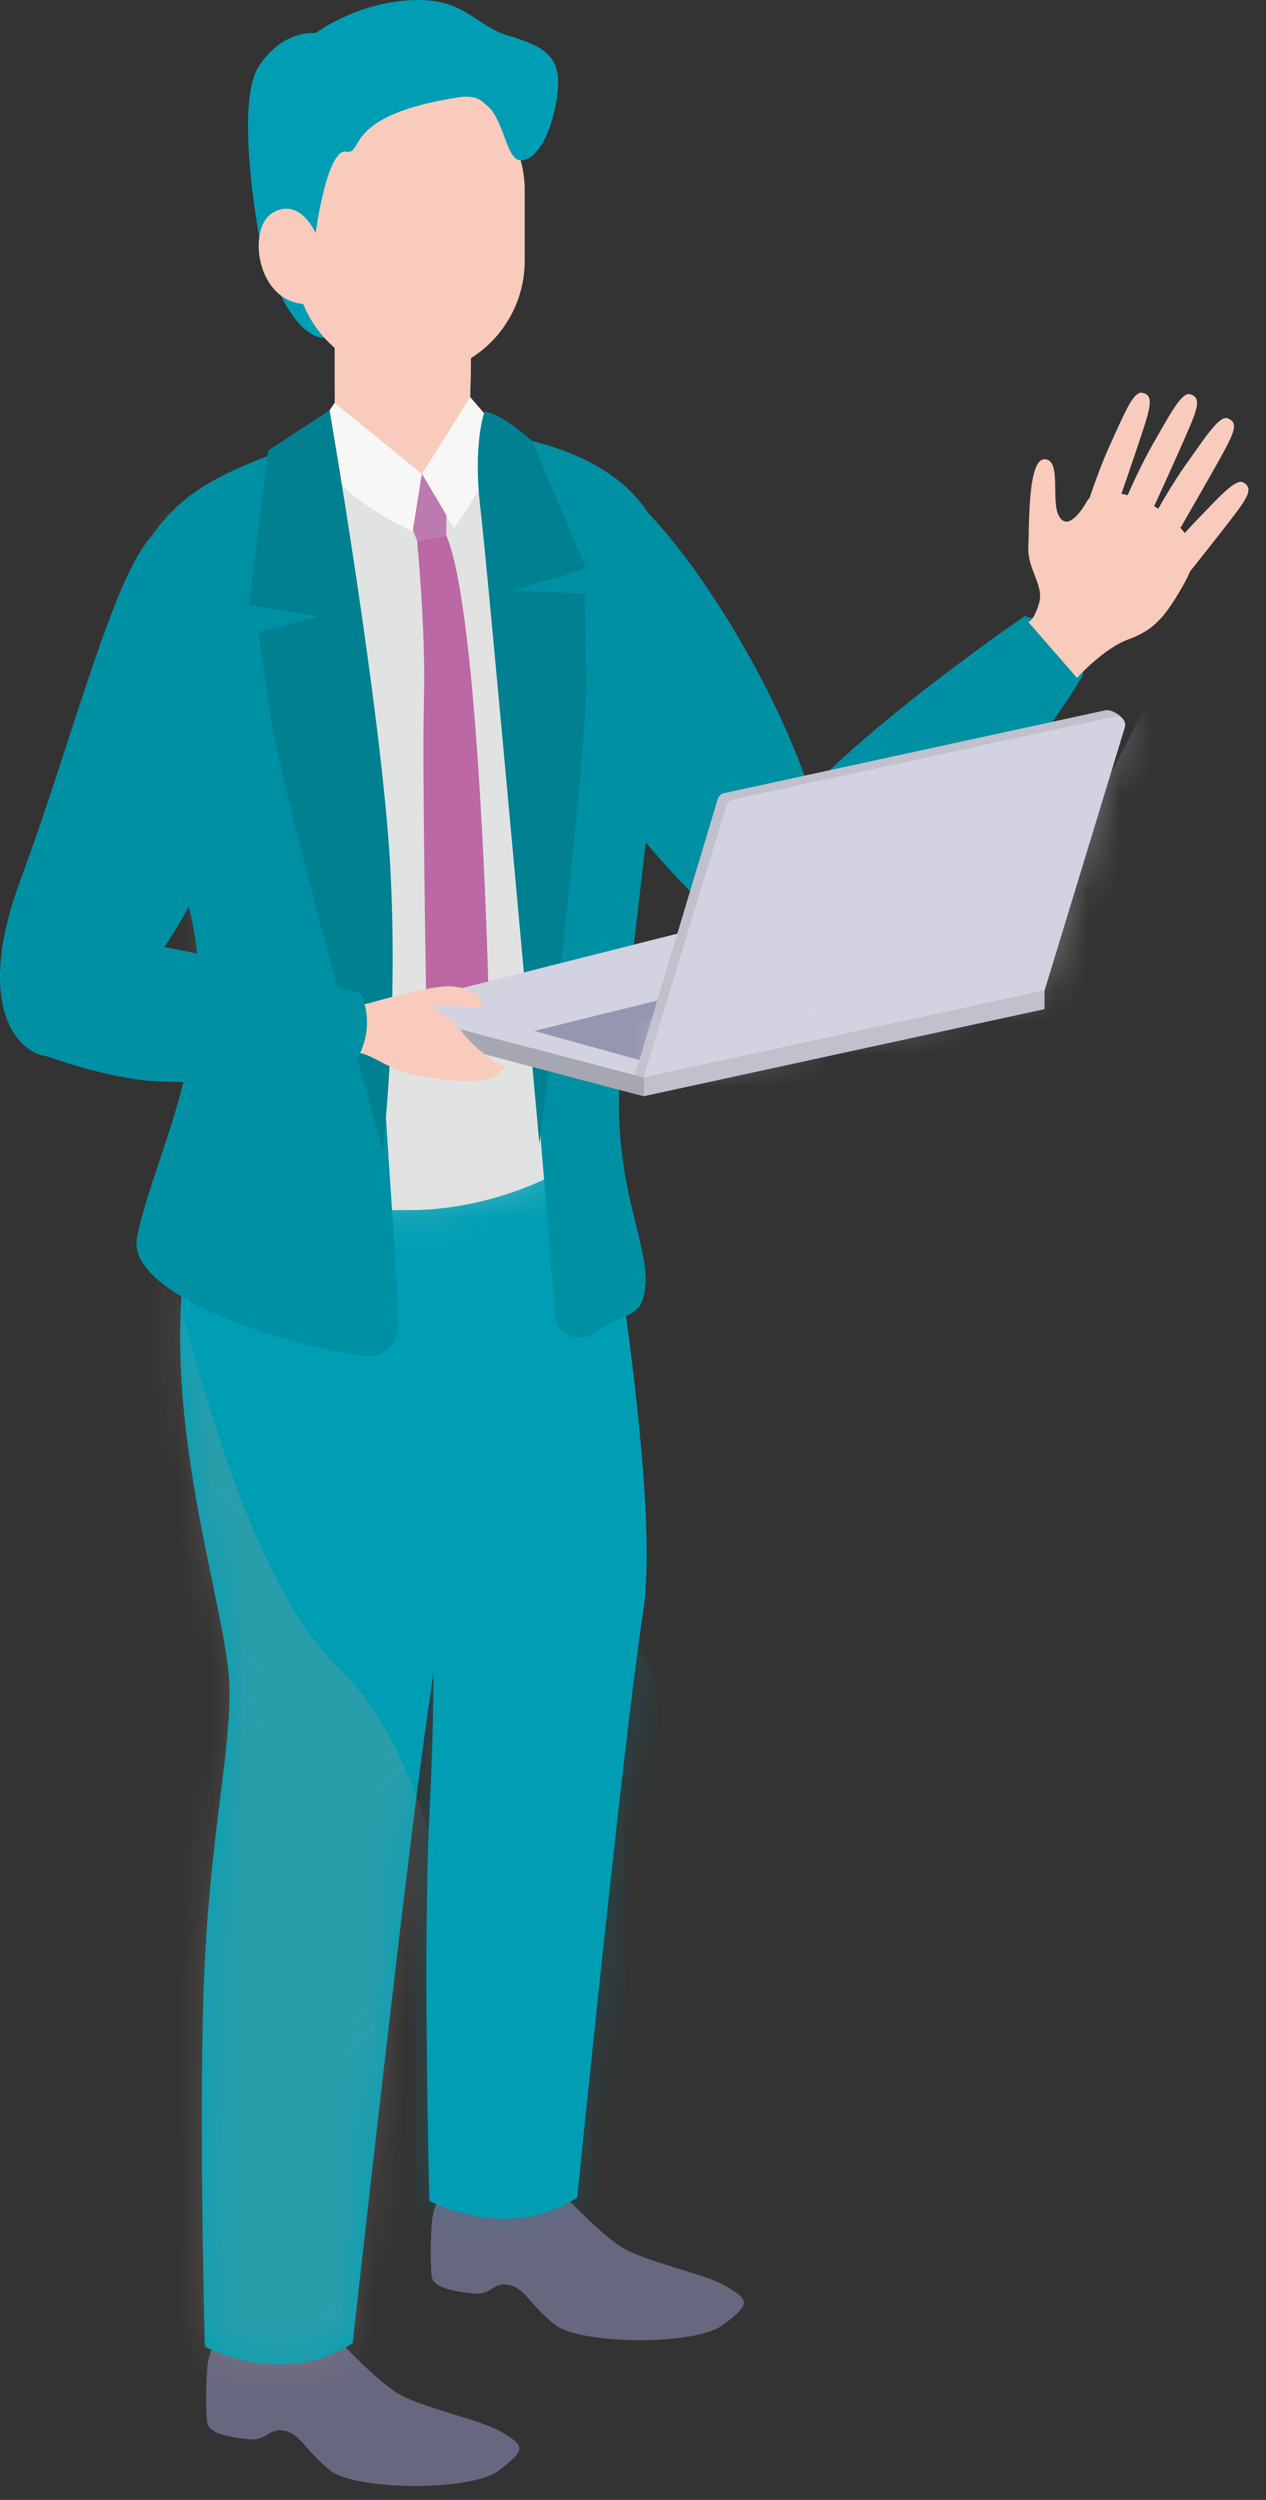<svg width="39" height="77" fill="none" xmlns="http://www.w3.org/2000/svg"><rect width="100%" height="100%" fill="#333333" stroke="none"/><path d="M10.311 10.219v3.79s1.313.585 2.685.585c.759 0 1.461-.644 1.461-.644l.066-3.731H10.31Z" fill="#F8CBBC"/><path d="M10.311 11.94s.725 1.027 2.178.988c1.454-.04 2.004-.987 2.004-.987l.03-1.724H10.31v1.724Z" fill="#F8CBBC" style="mix-blend-mode:multiply"/><path d="M7.971 7.232S8.73 10.354 10 10.411l.235-2.868-2.263-.31Z" fill="#009EB4"/><path d="M13.578 67.591s-.24.36-.28.91c-.04.55-.04 1.244 0 1.61.042.367.755.48 1.305.53.55.051.571-.356 1.07-.264.5.092.647.618 1.426 1.229.78.61 4.315.654 5.179 0 .864-.654.8-.76.105-1.18-.695-.421-2.61-.76-3.348-1.286-.736-.526-1.684-1.55-1.684-1.55h-3.773v.001ZM6.66 72.082s-.24.359-.28.91c-.04.55-.04 1.243 0 1.61.042.366.756.48 1.306.53.55.05.57-.357 1.07-.265.5.092.646.618 1.425 1.23.78.61 4.315.653 5.18 0 .863-.655.8-.76.104-1.181-.694-.421-2.61-.76-3.348-1.286-.736-.526-1.684-1.55-1.684-1.55H6.661v.002Z" fill="#676780"/><path d="M12.93 32.232s-2.107 1.366-2.107 5.725c0 4.357 2.372 8.61 2.445 10.569.073 1.956.16 3.307-.043 7.442-.203 4.137.004 11.817.004 11.817s2.385 1.31 4.553-.102c0 0 1.401-13.938 2.032-18.043.63-4.105-1.722-16.54-1.722-16.54l-5.16-.87-.002.002Z" fill="#009EB4"/><mask id="a" style="mask-type:luminance" maskUnits="userSpaceOnUse" x="10" y="32" width="10" height="37"><path d="M12.93 32.232s-2.107 1.366-2.107 5.725c0 4.357 2.372 8.61 2.445 10.569.073 1.956.16 3.307-.043 7.442-.203 4.137.004 11.817.004 11.817s2.385 1.31 4.553-.102c0 0 1.401-13.938 2.032-18.043.63-4.105-1.722-16.54-1.722-16.54l-5.16-.87-.002.002Z" fill="#fff"/></mask><g mask="url(#a)"><path d="M10.407 33.102s2.096 11.822 7.124 15.318c5.029 3.496 4.47 13.283 4.47 13.283l-1.398 8.53-8.296-.396-1.9-36.735Z" fill="#009EB4" style="mix-blend-mode:multiply" opacity=".22"/></g><path d="M18.54 14.553s1.396.778 3.338 3.693c1.942 2.916 3.508 6.442 3.705 8.966.197 2.524-.828 2.682-2.759 1.537-1.93-1.144-4.688-5.088-5.556-6.035-.867-.947-3.25-8.356 1.271-8.16Z" fill="#0090A4"/><path d="M6.768 34.24S5.55 36.86 5.55 41.217s1.438 8.678 1.513 10.636c.074 1.957-.554 4.468-.756 8.605-.203 4.136.003 11.816.003 11.816s2.385 1.31 4.554-.101c0 0 1.761-15.865 2.392-19.97.631-4.105.552-17.21.552-17.21l-7.04-.755h-.001Z" fill="#009EB4"/><mask id="b" style="mask-type:luminance" maskUnits="userSpaceOnUse" x="5" y="34" width="9" height="39"><path d="M6.768 34.24S5.55 36.86 5.55 41.217s1.438 8.678 1.513 10.636c.074 1.957-.554 4.468-.756 8.605-.203 4.136.003 11.816.003 11.816s2.385 1.31 4.554-.101c0 0 1.761-15.865 2.392-19.97.631-4.105.552-17.21.552-17.21l-7.04-.755h-.001Z" fill="#fff"/></mask><g mask="url(#b)"><path d="M4.417 34.963s2.212 12.773 5.954 16.35c3.743 3.577 4.084 12.177 4.084 12.177L13.27 75.923H4.417v-40.96Z" fill="#BEA090" style="mix-blend-mode:multiply" opacity=".22"/></g><path d="M14.695 13.275c-.64-.068-.897 1.32-1.7 1.32-.713 0-2.641-1.228-3.317-1.072.353 2.114 0 8.77 0 12.785 0 3.482.935 8.454 1.033 10.963.212.011 1.73 0 1.938 0 1.477 0 2.976-.408 4.159-.96-.27-3.11-.047-9.07-.222-12.552-.197-3.913-1.592-8.751-1.893-10.486l.002.002Z" fill="#E1E2E2"/><path d="m13.749 14.477-1.652.234.75 1.941.902-.154v-2.02Z" fill="#BD7AB0"/><path d="m13.75 16.498-.902.155s.268 2.699.212 4.875c-.056 2.177.07 9.313.07 9.313l1.25 2.079.66-2.667s-.284-11.461-1.29-13.755Z" fill="#BC68A5"/><mask id="c" style="mask-type:luminance" maskUnits="userSpaceOnUse" x="4" y="13" width="16" height="25"><path d="M12.418 13.157c-3.001 0-5.803 1.389-7.218 4.063-1.414 2.675 1.39 7.802 1.522 10.488a28.236 28.236 0 0 1-.482 6.714c-.32 1.597 3.432 2.849 6.412 2.849s6.04-1.65 6.44-2.823c.4-1.171-.923-2.63-.575-5.832.345-3.201 1.254-9.432 1.297-11.25.043-1.817-.87-4.211-7.395-4.211l-.001.002Z" fill="#fff"/></mask><g mask="url(#c)"><path d="M5.174 15.307s.37 5.94 2.5 9.907c2.132 3.967.113 6.53 1.172 8.621 1.06 2.092 7.367 2.699 11.794 2.406l-8.33 3.22-9.142-.431-.738-15.115v-8.567l2.747-.04-.003-.001Z" fill="#DBDCDC" style="mix-blend-mode:multiply" opacity=".32"/></g><path d="M10.253 14.485a.925.925 0 0 0-1.238-.736c-2.007.776-3.71 1.334-4.756 3.494-1.611 3.325 1.68 9.078 1.833 12.42.15 3.341-1.51 6.488-1.874 8.474-.3 1.643 4.076 3.216 6.998 3.633a.931.931 0 0 0 1.057-.954c-.114-3.327-.567-7.54-.567-11.424 0-4.44-.96-11.537-1.455-14.905l.002-.002Zm9.548 25.544c.462-1.482-1.066-3.324-.667-7.368.4-4.045 1.452-11.915 1.5-14.211.042-1.88-.66-4.246-5.056-5.043a.73.73 0 0 0-.854.825c.41 2.699 1.14 7.933 1.338 12.273.184 3.998.716 9.911 1.04 14.03a.73.73 0 0 0 1.144.539c.838-.572 1.384-.504 1.553-1.045h.002Z" fill="#0090A4"/><path d="m14.487 12.23-1.49 2.364.99 1.666.288-.421a9.597 9.597 0 0 0 1.17-2.354l.033-.101-.991-1.152v-.002Zm-1.491 2.365-.285 1.77s-2.3-.955-3.232-2.733l.83-1.225 2.685 2.188h.002Z" fill="#F7F7F7"/><path d="M10.153 12.638s1.61 9.34 1.868 14.043c.258 4.703-.23 8.723-.23 8.723S8.716 24.657 8.338 22.067l-.38-2.59 1.856-.496-2.142-.338.59-4.769 1.89-1.236Zm4.772.045s-.363.972-.126 2.97c.236 1.998 1.817 19.58 1.817 19.58s1.482-11.758 1.439-14.351l-.043-2.594-2.228-.098 2.273-.677-1.668-3.932s-.91-.845-1.463-.898h-.002Z" fill="#008091"/><path d="M33.362 20.795c-1.078 1.877-4.482 6.085-5.767 7.407-1.286 1.321-2.54 1.44-3.195 1.227-.656-.21-2.363-1.436-.383-4.045 1.98-2.608 7.548-6.405 7.548-6.405s.381.04 1.044.555.753 1.26.753 1.26Z" fill="#0090A4"/><path d="M31.678 19.158s.174-.032.332-.585c.158-.552-.364-1.028-.332-1.74.032-.712-.015-2.705.505-2.688.522.015.19 1.25.426 1.724.237.473.633 0 .885-.444.253-.444 1.579-.316 2.512.49.931.807.931 1.283.394 2.2-.537.917-.869 1.297-1.643 1.58-.773.284-1.579 1.186-1.579 1.186l-1.5-1.723Z" fill="#F8CBBC"/><path d="M33.494 15.556s.323-1.033.727-1.91c.403-.875.69-1.608.967-1.548.276.06.287.265.131.805-.156.539-.935 2.772-.935 2.772l-.89-.119Zm1.168-.126s.416-.998.9-1.834c.485-.835.84-1.537 1.109-1.451.268.086.26.29.056.814-.206.522-1.19 2.672-1.19 2.672l-.875-.2Zm.856.534s.51-.954 1.072-1.738c.561-.784.982-1.45 1.241-1.338.26.11.233.313-.02.813-.256.502-1.44 2.547-1.44 2.547l-.853-.284Zm.047 1.596s.648-.866 1.32-1.558c.672-.692 1.188-1.286 1.427-1.137.24.148.184.346-.143.802-.327.457-1.804 2.303-1.804 2.303l-.8-.41ZM16.164 5.87a3.543 3.543 0 0 0-3.542-3.545 3.543 3.543 0 0 0-3.54 3.545v2.161a3.543 3.543 0 0 0 3.54 3.545 3.543 3.543 0 0 0 3.542-3.545V5.87Z" fill="#F8CBBC"/><path d="M4.687 16.498s3.626 2.647 2.83 6.928c-.796 4.282-4.307 8.625-5.477 9.056-1.17.43-3.016-1.047-1.416-5.36 1.6-4.312 2.852-9.36 4.063-10.625v.002Z" fill="#0090A4"/><path d="m11.745 31.061 11.102-2.804 9.33 2.253-12.354 2.684-8.078-2.133Z" fill="#D2D2E0"/><path d="m16.46 31.753 8.464-2.09 4.703.847-9.937 2.137-3.23-.894Z" fill="#9596AF"/><path d="m31.907 30.313-12.083 2.881-.27-.071 2.555-8.509a.269.269 0 0 1 .202-.186l11.748-2.552c.202-.044.659.261.597.46l-2.75 7.977Z" fill="#C0C1CD"/><path d="m32.177 30.51-12.353 2.684 2.555-8.382a.27.27 0 0 1 .203-.187l11.747-2.552a.272.272 0 0 1 .318.344l-2.468 8.093h-.002Z" fill="#D2D2E0"/><mask id="d" style="mask-type:luminance" maskUnits="userSpaceOnUse" x="19" y="22" width="16" height="12"><path d="m32.177 30.51-12.353 2.684 2.555-8.382a.27.27 0 0 1 .203-.187l11.747-2.552a.272.272 0 0 1 .318.344l-2.468 8.093h-.002Z" fill="#fff"/></mask><g mask="url(#d)"><path d="M19.105 31.446s7.197.158 10.733-2.35c3.535-2.507 5.638-7.869 5.638-7.869l.455 8.362-6.634 5.52-9.744-.143-.448-3.52Z" fill="#D2D2E0" style="mix-blend-mode:multiply" opacity=".42"/></g><path d="m32.177 31.082-12.353 2.684v-.572l12.353-2.684v.572Z" fill="#C0C1CD"/><path d="m19.823 33.766-8.078-2.135v-.57l8.079 2.133v.572Z" fill="#A6A7B2"/><path d="M11.305 30.918s1.99-.59 2.602-.538c.612.053 1.085.32.866.617-.075.101-.808-.08-1.294 0-.092.015-.423.086-.603.133-.467.117-.73.072-.73.072l-.841-.282v-.002Z" fill="#F8CBBC"/><path d="M13.103 30.918s.823.402 1.144.883c.178.267.948.955 1.177.99.147.023.203-.02-.052.262-.342.376-1.51.24-2.449.09-.939-.15-1.485-.716-1.932-.716-.449 0-.577-.032-.577-.032l.322-1.443.57-.036h1.8l-.003.002Z" fill="#F8CBBC"/><path d="M1.101 32.396s1.455.612 3.141.855c1.687.242 6.454-.177 6.454-.177s1.026-1.097.415-2.492c0 0-6.645-1.838-9.287-1.788 0 0-2.61 1.327-.721 3.602H1.1Z" fill="#0090A4"/><path d="M9.723 7.174s.35-2.6.936-2.502c.585.098-.156-1.126 3.505-1.68 1.43-.216 1.266 1.955 1.887 1.947.622-.007 1.082-1.287 1.14-2.263.058-.975-.486-1.267-1.536-1.579-1.05-.312-1.33-1.186-3.028-1.09-1.702.098-2.904 1.015-2.904 1.015S8.73.885 7.975 2.037s0 5.191 0 5.191l1.748-.058v.004Z" fill="#009EB4"/><path d="M9.72 7.174s-.478-1.114-1.32-.62c-.84.492-.477 3.05 1.318 2.796V7.174Z" fill="#F8CBBC"/></svg>